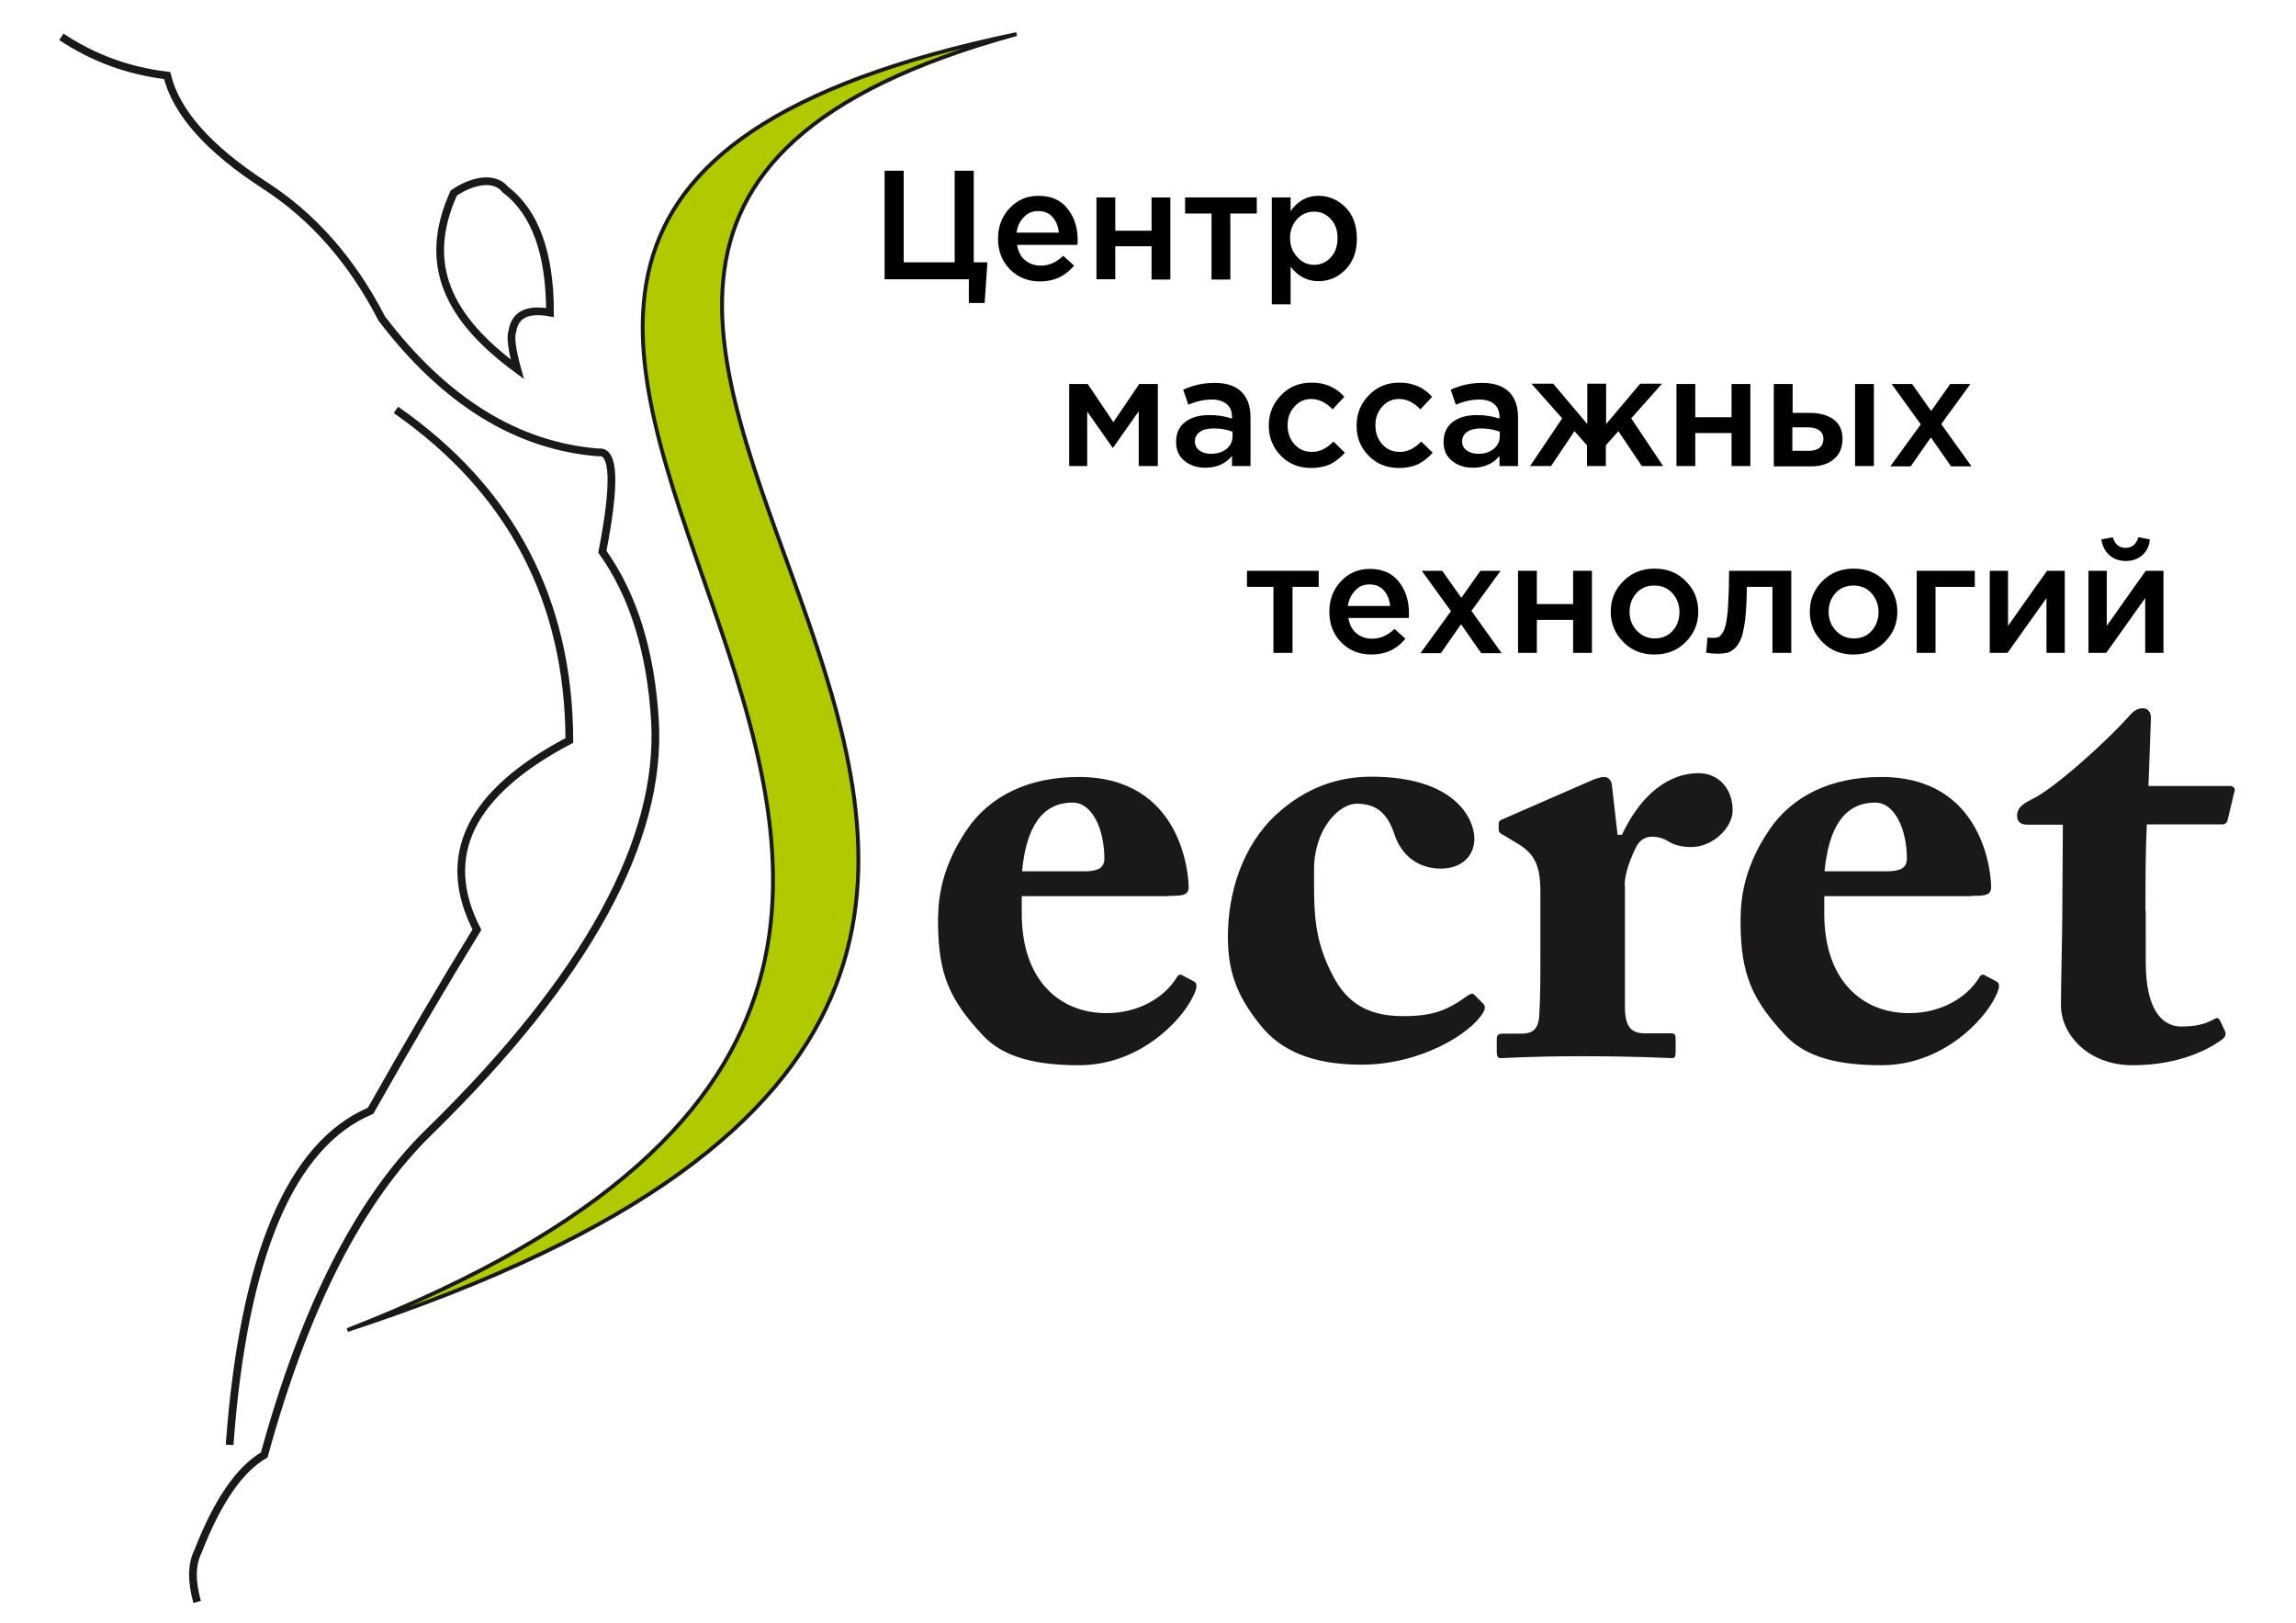 <?xml version="1.0" encoding="utf-8"?>
<!-- Generator: Adobe Illustrator 24.2.3, SVG Export Plug-In . SVG Version: 6.00 Build 0)  -->
<svg version="1.1" id="Слой_1" xmlns="http://www.w3.org/2000/svg" xmlns:xlink="http://www.w3.org/1999/xlink" x="0px" y="0px"
	 viewBox="0 0 842 595" style="enable-background:new 0 0 842 595;" xml:space="preserve">
<style type="text/css">
	.st0{fill:none;stroke:#1B1918;stroke-width:2.835;}
	.st1{fill-rule:evenodd;clip-rule:evenodd;fill:#B1C900;}
	.st2{fill:none;stroke:#1B1918;stroke-width:1.417;}
	.st3{fill-rule:evenodd;clip-rule:evenodd;fill:#1B1918;}
</style>
<path class="st0" d="M22.5,13.5C34.2,21.3,47.1,26,61.3,27.7C64.6,41.2,76.5,54.6,97,67.9c17.7,11.4,32,27.6,43,48.9
	c23.1,30.3,49.5,46.7,79.4,49.1c5.9-0.9,6.4,11.2,1.5,36.4c11.4,16,17.8,36.7,19.3,62.1c2.5,43.8-25,94-82.6,150.4
	c-25.5,24.7-45.8,64.3-60.7,118.7c-9.1,5.3-17.2,17.1-24.3,35.4c-2.4,4.8-2.4,11-0.3,18.5"/>
<path class="st0" d="M187.9,121.5c-0.8,1.9-0.2,6.6,1.8,13.9c-25.1-18.5-35.2-38.2-23.3-64.6c6-4.2,14.7-6.6,18.9-1.3
	c10.9,8.2,16.4,23.3,16.4,45.1C193.4,113.1,188.8,115.4,187.9,121.5z"/>
<path class="st0" d="M145.2,150.3c42.2,29.4,63.4,69.8,63.6,121.2c-36.5,19.2-47.8,42.3-33.9,69.4c-12.6,20.5-25.6,42.7-39,66.4
	c-29.3,12.4-46.6,53.2-51.7,122.5"/>
<path class="st1" d="M372.8,12.5c-355.9,74.2,140.1,325-245.4,475.2C559.8,346,64.6,96.9,372.8,12.5z"/>
<path class="st2" d="M372.8,12.5c-355.9,74.2,140.1,325-245.4,475.2C559.8,346,64.6,96.9,372.8,12.5z"/>
<path class="st3" d="M786.8,334.1c0-10.8,0-22.2,0.5-31.8h27.6c1.4,0,1.9-0.9,2.1-1.9l2.4-10.1c0.5-0.9-0.2-2.1-1.6-2.1h-29.9
	l0.9-25c0-1.9-0.9-3.5-3.1-3.5c-1.2,0-2.8,0.5-4.5,2.4c-8.7,9.9-28.5,27.6-36.3,31.1c-3.8,1.9-5.2,3.5-5.2,5.9
	c0,2.4,1.6,3.3,3.8,3.3h13l-0.2,31.1c0,9-0.5,26.9-0.5,35.1c0,10.8,10.1,22,26.2,22c18.4,0,29-6.6,33-9.5c0.9-0.7,1.6-1.9,0.9-3.1
	l-1.6-3.5c-0.7-1.4-1.4-1.4-2.1-0.9c-3.8,2.1-7.3,2.8-12.3,2.8c-5.7,0-13-4.2-13-23.6V334.1z M669.1,319.5
	c1.6-16.5,7.5-25.2,18.6-25.2c7.3,0,11.6,10.1,11.6,20.5c0,3.5-2.4,4.7-7.5,4.7H669.1z M722.9,328.5c5.2,0,7.3-0.2,7.3-3.3
	c0-3.8-2.1-40.3-40.3-40.3c-18.2,0-32.5,6.8-41,19.3c-10.6,15.6-10.6,28.1-10.6,34.7c0.2,18.4,4.2,27.6,16.3,40.6
	c7.8,8.5,20.3,11.1,35.4,11.1c22.2,0,37.5-16.3,41.7-25c2.1-4,1.4-5.2,0.5-5.7l-4-2.1c-0.9-0.7-1.9-0.5-2.4,0.7
	c-4.7,7.5-14.1,13-25.7,13c-17.2,0-31.1-12-31.1-36.5v-6.4H722.9z M595.8,324.9c0-3.1,0.9-7.5,4-13.9c1.4-3.1,3.8-4.2,6.1-4.2
	c1.9,0,4,0.5,5.9,1.7c2.1,1.4,5.2,2.1,8.5,2.1c7.8,0,15.1-7.1,15.1-13.4c0-8.3-5.4-13.7-12.5-13.7c-10.4,0-20.8,7.1-28.1,22.6h-1.6
	l-2.1-18.4c-0.2-1.4-1.2-2.8-2.8-2.8c-1.4,0-2.4,0.5-3.8,0.9l-33,14.4c-1.4,0.5-1.9,0.9-1.9,1.9v2.1c0,0.9,0.5,1.4,1.9,2.1l4,2.4
	c7.1,4,9.4,8.2,9.4,18.4v19.6c0,11.8,0,20-0.5,26.6c-0.5,4.2-2.6,5.7-6.1,5.7h-6.8c-2.1,0-2.6,0.5-2.6,2.1v4.5
	c0,1.9,0.5,2.4,1.4,2.4c1.4,0,11.3-0.7,29.5-0.7c21.2,0,32.1,0.7,33.5,0.7c0.9,0,1.2-0.7,1.2-2.2V381c0-1.4-0.2-2.1-1.6-2.1h-9.7
	c-5,0-7.3-2.4-7.3-9.7V324.9z M502.9,284.8c-12.7,0-24.3,4.2-34.9,13.9c-12.5,11.6-17.7,28.8-17.7,44.8c0,12,2.8,21.2,12,32.5
	c7.5,9.4,19.3,14.4,37,14.4c21.7,0,40.1-11.4,44.6-19.1c0.7-1.2,0.9-2.1,0.2-3.1l-3.3-3.3c-0.7-0.9-1.4-0.5-2.6,0.2
	c-7.5,5.4-12.7,7.5-23.6,7.5c-10.6,0-19.3-3.1-25.2-13.7c-8-14.6-7.5-25.2-7.5-40.1c0-14.9,9.2-24.1,15.6-24.1
	c6.6,0,11.1,2.8,13.9,11.3c1.9,5.9,7.1,12.5,17,12.5c7.5,0,12.3-4.5,12.3-11.1C540.6,300.4,533.8,284.8,502.9,284.8z M374.8,319.5
	c1.6-16.5,7.5-25.2,18.6-25.2c7.3,0,11.6,10.1,11.6,20.5c0,3.5-2.4,4.7-7.5,4.7H374.8z M428.6,328.5c5.2,0,7.3-0.2,7.3-3.3
	c0-3.8-2.1-40.3-40.3-40.3c-18.2,0-32.5,6.8-41,19.3c-10.6,15.6-10.6,28.1-10.6,34.7c0.2,18.4,4.2,27.6,16.3,40.6
	c7.8,8.5,20.3,11.1,35.4,11.1c22.2,0,37.5-16.3,41.7-25c2.1-4,1.4-5.2,0.5-5.7l-4-2.1c-0.9-0.7-1.9-0.5-2.4,0.7
	c-4.7,7.5-14.2,13-25.7,13c-17.2,0-31.1-12-31.1-36.5v-6.4H428.6z"/>
<g>
	<g>
		<path d="M355.3,111v-8.6h-30.9V62.6h7v33.6h18.7V62.6h7v33.6h5l-1,14.9H355.3z"/>
		<path d="M381.4,103.2c-4.4,0-8.1-1.5-11-4.4c-2.9-2.9-4.4-6.7-4.4-11.3c0-4.4,1.4-8.1,4.2-11.1c2.8-3,6.3-4.6,10.6-4.6
			c4.6,0,8.1,1.5,10.6,4.6c2.5,3.1,3.8,6.9,3.8,11.5c0,0.8,0,1.5-0.1,1.9h-22.1c0.4,2.4,1.3,4.3,2.9,5.6c1.6,1.3,3.5,2,5.8,2
			c3,0,5.7-1.2,8.2-3.6l4,3.6C390.6,101.3,386.5,103.2,381.4,103.2z M372.8,85.3h15.5c-0.2-2.3-1-4.2-2.3-5.7
			c-1.3-1.5-3.1-2.2-5.3-2.2c-2.1,0-3.8,0.7-5.2,2.2C374,81.1,373.1,83,372.8,85.3z"/>
		<path d="M402.1,102.5V72.4h6.9v12.2h13.3V72.4h6.9v30.1h-6.9V90.3H409v12.1H402.1z"/>
		<path d="M444.3,102.5V78.3h-9.7v-5.9h26.3v5.9h-9.7v24.2H444.3z"/>
		<path d="M466.4,111.6V72.4h6.9v5c2.7-3.8,6.1-5.6,10.2-5.6c3.8,0,7.1,1.4,9.9,4.2c2.8,2.8,4.2,6.7,4.2,11.5
			c0,4.8-1.4,8.5-4.2,11.4c-2.8,2.8-6.1,4.2-9.9,4.2c-4.1,0-7.5-1.8-10.2-5.3v13.8H466.4z M481.9,97.1c2.4,0,4.5-0.9,6.1-2.7
			c1.7-1.8,2.5-4.1,2.5-7.1c0-2.9-0.8-5.2-2.5-7c-1.7-1.8-3.7-2.7-6.1-2.7c-2.4,0-4.5,0.9-6.2,2.7c-1.7,1.8-2.6,4.2-2.6,7
			c0,2.8,0.9,5.1,2.6,6.9C477.4,96.2,479.5,97.1,481.9,97.1z"/>
		<path d="M392.1,170.9v-30.1h6.8l9.4,14l9.5-14h6.8v30.1h-7v-20.1l-9.5,13.5l-9.4-13.4v20H392.1z"/>
		<path d="M458.6,170.9h-6.8v-3.7c-2.4,2.9-5.7,4.3-9.8,4.3c-3,0-5.5-0.8-7.6-2.5c-2.1-1.7-3.1-4-3.1-6.9c0-3.2,1.1-5.7,3.4-7.4
			c2.2-1.7,5.2-2.5,8.8-2.5c2.9,0,5.7,0.4,8.3,1.3V153c0-2.1-0.6-3.7-1.9-4.8c-1.3-1.1-3.1-1.7-5.5-1.7c-2.7,0-5.6,0.6-8.6,1.9
			l-1.9-5.5c3.7-1.7,7.5-2.5,11.5-2.5c4.4,0,7.7,1.1,9.9,3.3c2.2,2.2,3.3,5.3,3.3,9.4V170.9z M452,160v-1.7
			c-2.1-0.8-4.4-1.2-6.9-1.2c-2.2,0-3.9,0.4-5.1,1.3c-1.2,0.8-1.8,2-1.8,3.5c0,1.4,0.6,2.5,1.7,3.3c1.1,0.8,2.5,1.2,4.2,1.2
			c2.3,0,4.2-0.6,5.7-1.8C451.2,163.4,452,161.9,452,160z"/>
		<path d="M480.8,171.6c-4.4,0-8.2-1.5-11.1-4.5s-4.4-6.7-4.4-11v-0.1c0-4.3,1.5-8,4.5-11.1c3-3.1,6.7-4.6,11.2-4.6
			c4.9,0,8.9,1.7,12,5.2l-4.3,4.6c-2.4-2.5-5-3.8-7.8-3.8c-2.5,0-4.5,0.9-6.2,2.8c-1.7,1.9-2.5,4.1-2.5,6.8v0.1c0,2.7,0.8,5,2.5,6.9
			c1.7,1.9,3.8,2.8,6.5,2.8c2.8,0,5.4-1.3,7.8-3.8l4.2,4.1c-1.6,1.8-3.4,3.2-5.3,4.2C485.8,171.1,483.5,171.6,480.8,171.6z"/>
		<path d="M513,171.6c-4.4,0-8.2-1.5-11.1-4.5c-3-3-4.4-6.7-4.4-11v-0.1c0-4.3,1.5-8,4.5-11.1c3-3.1,6.7-4.6,11.2-4.6
			c4.9,0,8.9,1.7,12,5.2l-4.3,4.6c-2.4-2.5-5-3.8-7.8-3.8c-2.5,0-4.5,0.9-6.2,2.8c-1.7,1.9-2.5,4.1-2.5,6.8v0.1c0,2.7,0.8,5,2.5,6.9
			c1.7,1.9,3.8,2.8,6.5,2.8c2.8,0,5.4-1.3,7.8-3.8l4.2,4.1c-1.6,1.8-3.4,3.2-5.3,4.2C518.1,171.1,515.8,171.6,513,171.6z"/>
		<path d="M556.7,170.9h-6.8v-3.7c-2.4,2.9-5.7,4.3-9.8,4.3c-3,0-5.5-0.8-7.6-2.5c-2.1-1.7-3.1-4-3.1-6.9c0-3.2,1.1-5.7,3.4-7.4
			c2.2-1.7,5.2-2.5,8.8-2.5c2.9,0,5.7,0.4,8.3,1.3V153c0-2.1-0.6-3.7-1.9-4.8c-1.3-1.1-3.1-1.7-5.5-1.7c-2.7,0-5.6,0.6-8.6,1.9
			l-1.9-5.5c3.7-1.7,7.5-2.5,11.5-2.5c4.4,0,7.7,1.1,9.9,3.3c2.2,2.2,3.3,5.3,3.3,9.4V170.9z M550,160v-1.7
			c-2.1-0.8-4.4-1.2-6.9-1.2c-2.2,0-3.9,0.4-5.1,1.3c-1.2,0.8-1.8,2-1.8,3.5c0,1.4,0.6,2.5,1.7,3.3c1.1,0.8,2.5,1.2,4.2,1.2
			c2.3,0,4.2-0.6,5.7-1.8C549.2,163.4,550,161.9,550,160z"/>
		<path d="M561.1,170.9l11.8-17.5l-11.3-12.7h8l12.5,14.8v-14.8h6.9v14.8l12.5-14.8h8l-11.3,12.7l11.7,17.5h-7.8l-8.6-12.8l-4.6,5.2
			v7.6H582v-7.6l-4.6-5.2l-8.6,12.8H561.1z"/>
		<path d="M614.8,170.9v-30.1h6.9V153H635v-12.2h6.9v30.1H635v-12.1h-13.3v12.1H614.8z"/>
		<path d="M650.5,170.9v-30.1h6.9v10.6h6.3c3.6,0,6.5,0.8,8.7,2.4c2.2,1.6,3.3,4,3.3,7.1c0,3.1-1,5.6-3.1,7.4
			c-2.1,1.8-4.8,2.7-8.4,2.7H650.5z M657.4,165.3h5.9c1.7,0,3.1-0.4,4-1.1c0.9-0.8,1.4-1.9,1.4-3.3c0-1.3-0.5-2.4-1.5-3.1
			c-1-0.7-2.3-1.1-4.1-1.1h-5.8V165.3z M680.3,170.9v-30.1h6.9v30.1H680.3z"/>
		<path d="M693.3,170.9l11.1-15.3l-10.7-14.8h7.5l7,9.9l7-9.9h7.4l-10.7,14.7l11.1,15.5h-7.5l-7.4-10.6l-7.4,10.6H693.3z"/>
		<path d="M467,239.4v-24.2h-9.7v-5.9h26.3v5.9H474v24.2H467z"/>
		<path d="M502.9,240c-4.4,0-8.1-1.5-11-4.4c-2.9-2.9-4.4-6.7-4.4-11.3c0-4.4,1.4-8.1,4.2-11.1c2.8-3,6.3-4.6,10.6-4.6
			c4.6,0,8.1,1.5,10.6,4.6c2.5,3.1,3.8,6.9,3.8,11.5c0,0.8,0,1.5-0.1,1.9h-22.1c0.4,2.4,1.3,4.3,2.9,5.6c1.6,1.3,3.5,2,5.8,2
			c3,0,5.7-1.2,8.2-3.6l4,3.6C512.1,238.2,508,240,502.9,240z M494.3,222.2h15.5c-0.2-2.3-1-4.2-2.3-5.7c-1.3-1.5-3.1-2.2-5.3-2.2
			c-2.1,0-3.8,0.7-5.2,2.2S494.6,219.8,494.3,222.2z"/>
		<path d="M521,239.4l11.1-15.3l-10.7-14.8h7.5l7,9.9l7-9.9h7.4l-10.7,14.7l11.1,15.5h-7.5l-7.4-10.6l-7.4,10.6H521z"/>
		<path d="M556.7,239.4v-30.1h6.9v12.2h13.3v-12.2h6.9v30.1h-6.9v-12.1h-13.3v12.1H556.7z"/>
		<path d="M606.7,240c-4.6,0-8.4-1.5-11.4-4.6c-3-3-4.6-6.7-4.6-11.1c0-4.4,1.5-8.1,4.6-11.2c3.1-3.1,6.9-4.6,11.5-4.6
			s8.4,1.5,11.4,4.6c3.1,3,4.6,6.8,4.6,11.2c0,4.3-1.5,8-4.6,11.1C615.2,238.5,611.3,240,606.7,240z M606.8,234.1
			c2.7,0,4.9-0.9,6.6-2.8c1.7-1.9,2.5-4.2,2.5-6.9c0-2.7-0.9-5-2.6-6.9s-4-2.8-6.6-2.8c-2.7,0-4.9,0.9-6.6,2.8
			c-1.7,1.9-2.5,4.2-2.5,6.9c0,2.7,0.9,4.9,2.6,6.8C602,233.1,604.2,234.1,606.8,234.1z"/>
		<path d="M629.7,239.7c-1.1,0-2.5-0.1-4-0.4l0.5-5.6c0.6,0.2,1.3,0.2,2,0.2c0.8,0,1.5-0.1,2-0.3c0.5-0.2,1-0.8,1.6-1.7
			c0.6-0.9,1-2.3,1.3-4c0.3-1.7,0.6-4.1,0.7-7.2c0.2-3.1,0.3-6.9,0.3-11.4h22.8v30.1h-6.9v-24.2h-9.4c0,4.3-0.2,7.9-0.5,11
			c-0.3,3-0.8,5.4-1.3,7.1c-0.6,1.7-1.3,3.1-2.3,4.1c-1,1-1.9,1.6-2.9,1.9S631.1,239.7,629.7,239.7z"/>
		<path d="M679.7,240c-4.6,0-8.4-1.5-11.4-4.6c-3-3-4.6-6.7-4.6-11.1c0-4.4,1.5-8.1,4.6-11.2c3.1-3.1,6.9-4.6,11.5-4.6
			c4.6,0,8.4,1.5,11.4,4.6s4.6,6.8,4.6,11.2c0,4.3-1.5,8-4.6,11.1C688.2,238.5,684.3,240,679.7,240z M679.8,234.1
			c2.7,0,4.9-0.9,6.6-2.8c1.7-1.9,2.5-4.2,2.5-6.9c0-2.7-0.9-5-2.6-6.9c-1.7-1.9-4-2.8-6.6-2.8c-2.7,0-4.9,0.9-6.6,2.8
			c-1.7,1.9-2.5,4.2-2.5,6.9c0,2.7,0.9,4.9,2.6,6.8C675,233.1,677.2,234.1,679.8,234.1z"/>
		<path d="M702.9,239.4v-30.1h21.3v5.9h-14.4v24.2H702.9z"/>
		<path d="M729.7,239.4v-30.1h6.7v20.2c6.3-9,11.1-15.7,14.3-20.2h6.5v30.1h-6.7v-20.1l-14.3,20.1H729.7z"/>
		<path d="M765.9,239.4v-30.1h6.7v20.2c6.3-9,11.1-15.7,14.3-20.2h6.5v30.1h-6.7v-20.1l-14.3,20.1H765.9z M785.6,203.6
			c-1.6,1.4-3.6,2.1-6,2.1s-4.4-0.7-6-2.1c-1.6-1.4-2.6-3.4-3-5.8l4.2-0.8c0.8,2.6,2.4,3.9,4.7,3.9c2.4,0,3.9-1.3,4.7-3.9l4.2,0.8
			C788.2,200.3,787.2,202.2,785.6,203.6z"/>
	</g>
</g>
</svg>
